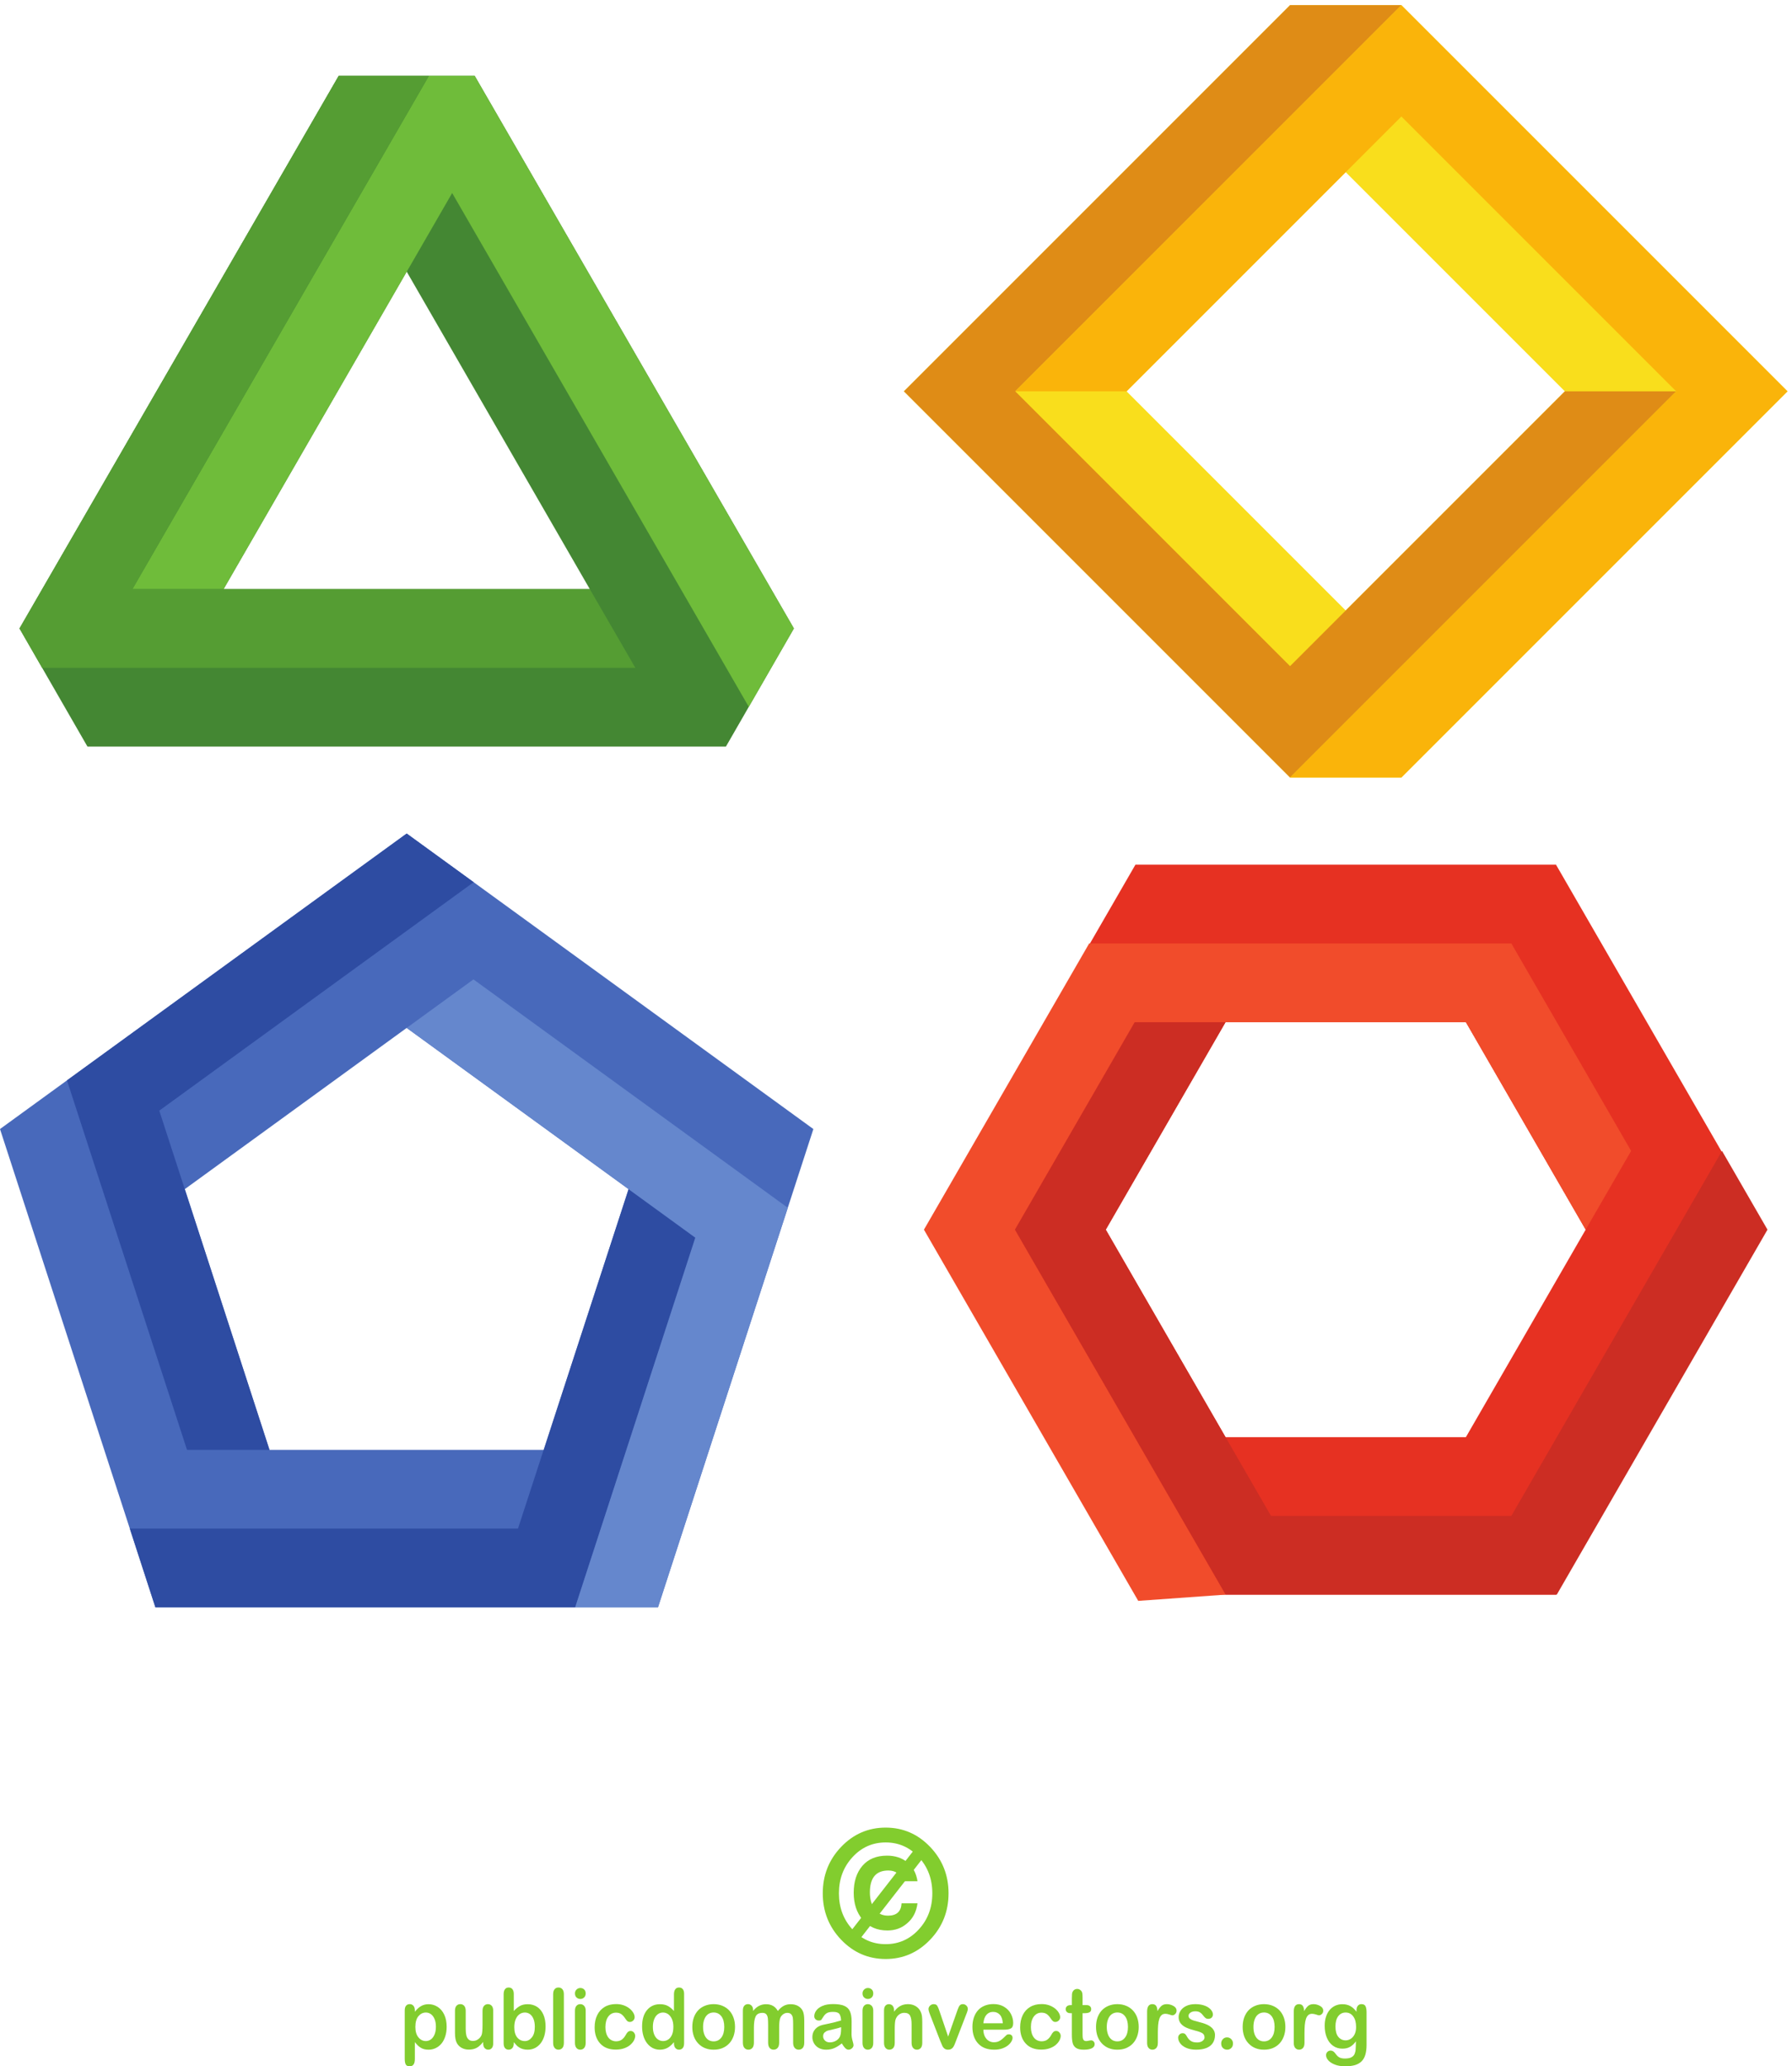 <?xml version="1.0" encoding="UTF-8" standalone="no"?>
<!-- Created with Inkscape (http://www.inkscape.org/) -->

<svg
   version="1.1"
   id="svg1"
   width="581.64"
   height="670.613"
   viewBox="0 0 581.64 670.613"
   sodipodi:docname="impossible-geometric-shapes.svg"
   inkscape:version="1.4 (e7c3feb100, 2024-10-09)"
   xmlns:inkscape="http://www.inkscape.org/namespaces/inkscape"
   xmlns:sodipodi="http://sodipodi.sourceforge.net/DTD/sodipodi-0.dtd"
   xmlns="http://www.w3.org/2000/svg"
   xmlns:svg="http://www.w3.org/2000/svg">
  <defs
     id="defs1" />
  <sodipodi:namedview
     id="namedview1"
     pagecolor="#505050"
     bordercolor="#ffffff"
     borderopacity="1"
     inkscape:showpageshadow="0"
     inkscape:pageopacity="0"
     inkscape:pagecheckerboard="1"
     inkscape:deskcolor="#d1d1d1"
     inkscape:zoom="1.2153054"
     inkscape:cx="290.46198"
     inkscape:cy="335.30667"
     inkscape:window-width="1920"
     inkscape:window-height="1002"
     inkscape:window-x="0"
     inkscape:window-y="0"
     inkscape:window-maximized="1"
     inkscape:current-layer="g1">
    <inkscape:page
       x="0"
       y="0"
       inkscape:label="1"
       id="page1"
       width="581.64"
       height="670.613"
       margin="0"
       bleed="0" />
  </sodipodi:namedview>
  <g
     id="g1"
     inkscape:groupmode="layer"
     inkscape:label="1">
    <g
       id="group-R5">
      <path
         id="path2"
         d="m 1063.78,96.519 c 0,7.231 -1.05,13.46 -3.18,18.59 -2.09,5.18 -5.02,9.161 -8.79,11.981 -3.74,2.75 -7.85,4.14 -12.42,4.14 -7.22,0 -13.3,-3.031 -18.27,-8.91 -4.97,-6.019 -7.45,-14.711 -7.45,-26.269 0,-10.902 2.48,-19.359 7.38,-25.332 4.94,-6.059 11.07,-9.117 18.34,-9.117 4.36,0 8.4,1.328 12.12,4 3.68,2.637 6.67,6.578 8.9,11.82 2.26,5.309 3.37,11.656 3.37,19.098 z m -51.33,39.821 v -3.301 c 4.91,6.332 10.03,11.039 15.32,13.973 5.32,2.988 11.37,4.488 18.08,4.488 8.04,0 15.47,-2.191 22.25,-6.539 6.78,-4.32 12.11,-10.652 16.07,-19.012 3.93,-8.359 5.88,-18.219 5.88,-29.629 0,-8.391 -1.11,-16.191 -3.38,-23.141 -2.26,-7.07 -5.39,-13.008 -9.36,-17.789 -3.98,-4.769 -8.67,-8.441 -14.05,-10.98 -5.42,-2.602 -11.23,-3.871 -17.41,-3.871 -7.52,0 -13.8,1.551 -18.89,4.691 -5.12,3.129 -9.93,7.699 -14.51,13.809 V 18.02 C 1012.45,5.969 1008.24,0 999.879,0 c -4.922,0 -8.203,1.52 -9.766,4.621 -1.601,3.109 -2.394,7.641 -2.394,13.578 V 136.172 c 0,5.187 1.047,9.098 3.254,11.656 2.187,2.563 5.156,3.863 8.906,3.863 3.711,0 6.741,-1.3 9.061,-3.98 2.33,-2.66 3.51,-6.461 3.51,-11.371"
         style="fill:#82cd2e;fill-opacity:1;fill-rule:nonzero;stroke:none"
         transform="matrix(0.133,0,0,-0.133,0,670.613)" />
      <path
         id="path3"
         d="m 1179.15,55.988 v 3.441 c -3.18,-4.121 -6.46,-7.578 -9.94,-10.352 -3.43,-2.848 -7.21,-4.918 -11.29,-6.289 -4.12,-1.348 -8.78,-2.027 -14.02,-2.027 -6.32,0 -11.99,1.379 -17.01,4.078 -5.04,2.731 -8.91,6.52 -11.65,11.309 -3.29,5.82 -4.9,14.16 -4.9,25 v 54.18 c 0,5.434 1.18,9.531 3.56,12.223 2.35,2.699 5.49,4.09 9.38,4.09 3.97,0 7.16,-1.391 9.61,-4.141 2.42,-2.738 3.63,-6.82 3.63,-12.172 V 91.539 c 0,-6.309 0.51,-11.617 1.49,-15.899 1.07,-4.34 2.88,-7.711 5.59,-10.16 2.61,-2.422 6.21,-3.609 10.74,-3.609 4.45,0 8.62,1.367 12.47,4.078 3.95,2.723 6.8,6.289 8.57,10.691 1.49,3.879 2.19,12.34 2.19,25.449 v 33.238 c 0,5.352 1.23,9.434 3.67,12.172 2.41,2.75 5.55,4.141 9.47,4.141 3.9,0 7.04,-1.391 9.39,-4.09 2.37,-2.692 3.53,-6.789 3.53,-12.223 V 56.148 c 0,-5.219 -1.11,-9.117 -3.4,-11.699 -2.24,-2.621 -5.16,-3.891 -8.75,-3.891 -3.56,0 -6.52,1.371 -8.86,4.012 -2.32,2.75 -3.47,6.5 -3.47,11.418"
         style="fill:#82cd2e;fill-opacity:1;fill-rule:nonzero;stroke:none"
         transform="matrix(0.133,0,0,-0.133,0,670.613)" />
      <path
         id="path4"
         d="m 1255.09,95.441 c 0,-10.871 2.37,-19.191 7.11,-25.051 4.78,-5.82 11.03,-8.789 18.78,-8.789 6.59,0 12.25,3.008 17.04,8.976 4.79,5.981 7.15,14.492 7.15,25.652 0,7.282 -1,13.469 -2.97,18.648 -2,5.23 -4.83,9.262 -8.44,12.07 -3.7,2.832 -7.91,4.281 -12.78,4.281 -5.03,0 -9.41,-1.449 -13.33,-4.281 -3.92,-2.808 -6.97,-6.929 -9.23,-12.328 -2.23,-5.332 -3.33,-11.711 -3.33,-19.18 z m -1.26,81.239 v -41.758 c 4.88,5.387 9.93,9.43 15.03,12.316 5.12,2.832 11.49,4.262 19.03,4.262 8.69,0 16.28,-2.191 22.87,-6.449 6.54,-4.371 11.66,-10.582 15.25,-18.75 3.63,-8.18 5.42,-17.852 5.42,-29.082 0,-8.297 -1.01,-15.879 -2.99,-22.809 -2.04,-6.879 -4.95,-12.852 -8.78,-17.969 -3.86,-5.043 -8.52,-8.922 -13.97,-11.781 -5.49,-2.731 -11.52,-4.121 -18.09,-4.121 -4.01,0 -7.82,0.492 -11.39,1.492 -3.56,0.988 -6.59,2.297 -9.05,3.98 -2.51,1.559 -4.63,3.297 -6.38,5 -1.78,1.758 -4.07,4.34 -6.95,7.809 v -2.672 c 0,-5.18 -1.2,-9.039 -3.57,-11.699 -2.35,-2.621 -5.38,-3.91 -9,-3.91 -3.73,0 -6.66,1.289 -8.88,3.91 -2.21,2.711 -3.3,6.562 -3.3,11.699 V 175.48 c 0,5.508 1.07,9.692 3.22,12.52 2.14,2.871 5.1,4.281 8.96,4.281 4,0 7.12,-1.371 9.28,-4.082 2.2,-2.699 3.29,-6.519 3.29,-11.519"
         style="fill:#82cd2e;fill-opacity:1;fill-rule:nonzero;stroke:none"
         transform="matrix(0.133,0,0,-0.133,0,670.613)" />
      <path
         id="path5"
         d="M 1349.91,57.16 V 175.66 c 0,5.488 1.16,9.61 3.48,12.418 2.36,2.793 5.5,4.203 9.46,4.203 3.96,0 7.15,-1.39 9.61,-4.16 2.38,-2.75 3.63,-6.93 3.63,-12.461 V 57.16 c 0,-5.539 -1.27,-9.719 -3.71,-12.5 -2.44,-2.731 -5.64,-4.121 -9.53,-4.121 -3.84,0 -6.93,1.43 -9.34,4.301 -2.4,2.891 -3.6,6.949 -3.6,12.32"
         style="fill:#82cd2e;fill-opacity:1;fill-rule:nonzero;stroke:none"
         transform="matrix(0.133,0,0,-0.133,0,670.613)" />
      <path
         id="path6"
         d="M 1429.31,136.09 V 57.16 c 0,-5.5 -1.28,-9.641 -3.72,-12.441 -2.51,-2.75 -5.69,-4.18 -9.5,-4.18 -3.85,0 -6.96,1.43 -9.36,4.281 -2.38,2.91 -3.6,6.969 -3.6,12.34 v 78.168 c 0,5.352 1.22,9.434 3.6,12.172 2.4,2.75 5.51,4.141 9.36,4.141 3.81,0 6.99,-1.391 9.5,-4.141 2.44,-2.738 3.72,-6.531 3.72,-11.41 z m -12.97,28.262 c -3.61,0 -6.73,1.148 -9.36,3.558 -2.53,2.32 -3.85,5.66 -3.85,9.942 0,3.828 1.32,6.988 3.98,9.546 2.63,2.5 5.72,3.692 9.23,3.692 3.4,0 6.43,-1.11 9.05,-3.36 2.59,-2.269 3.92,-5.609 3.92,-9.878 0,-4.243 -1.31,-7.524 -3.85,-9.872 -2.55,-2.378 -5.58,-3.628 -9.12,-3.628"
         style="fill:#82cd2e;fill-opacity:1;fill-rule:nonzero;stroke:none"
         transform="matrix(0.133,0,0,-0.133,0,670.613)" />
      <path
         id="path7"
         d="m 1550.15,74.352 c 0,-3.383 -0.96,-7.031 -2.89,-10.883 -2,-3.879 -4.97,-7.559 -8.97,-11.047 -3.98,-3.5 -9.02,-6.332 -15.08,-8.441 -6.07,-2.172 -12.95,-3.219 -20.52,-3.219 -16.19,0 -28.81,4.918 -37.89,14.738 -9.08,9.871 -13.62,23.012 -13.62,39.57 0,11.2 2.07,21.16 6.2,29.731 4.16,8.57 10.21,15.269 18.04,19.961 7.86,4.726 17.27,7.066 28.18,7.066 6.8,0 13.03,-1.047 18.69,-3.078 5.67,-2.09 10.45,-4.77 14.36,-8.031 3.95,-3.258 6.95,-6.758 9.04,-10.449 2.11,-3.692 3.11,-7.149 3.11,-10.372 0,-3.218 -1.19,-5.976 -3.5,-8.277 -2.34,-2.269 -5.13,-3.422 -8.47,-3.422 -2.19,0 -4.01,0.641 -5.45,1.801 -1.41,1.129 -3.05,2.961 -4.83,5.621 -3.22,5.039 -6.54,8.891 -10.04,11.469 -3.47,2.519 -7.91,3.82 -13.23,3.82 -7.78,0 -14.03,-3.199 -18.75,-9.488 -4.73,-6.371 -7.07,-14.961 -7.07,-25.922 0,-5.109 0.61,-9.879 1.81,-14.18 1.21,-4.309 2.99,-7.949 5.26,-11.012 2.32,-3.047 5.07,-5.328 8.38,-6.879 3.24,-1.602 6.83,-2.398 10.69,-2.398 5.28,0 9.75,1.25 13.5,3.808 3.75,2.559 7.05,6.43 9.92,11.582 1.62,3.148 3.34,5.527 5.2,7.289 1.85,1.73 4.14,2.539 6.81,2.539 3.19,0 5.84,-1.219 7.97,-3.75 2.07,-2.578 3.15,-5.281 3.15,-8.148"
         style="fill:#82cd2e;fill-opacity:1;fill-rule:nonzero;stroke:none"
         transform="matrix(0.133,0,0,-0.133,0,670.613)" />
      <path
         id="path8"
         d="m 1593.27,96.231 c 0,-7.41 1.11,-13.68 3.32,-18.91 2.21,-5.211 5.2,-9.082 9.01,-11.719 3.86,-2.672 8.06,-4 12.55,-4 4.63,0 8.83,1.289 12.62,3.769 3.81,2.519 6.84,6.34 9.14,11.52 2.25,5.16 3.38,11.621 3.38,19.34 0,7.321 -1.13,13.55 -3.38,18.8 -2.3,5.258 -5.35,9.239 -9.22,12.059 -3.86,2.75 -8.1,4.14 -12.69,4.14 -4.77,0 -9.04,-1.449 -12.85,-4.281 -3.73,-2.808 -6.68,-6.918 -8.75,-12.23 -2.07,-5.328 -3.13,-11.418 -3.13,-18.488 z m 51.47,-40.082 v 2.672 c -3.52,-4.211 -7,-7.609 -10.43,-10.23 -3.38,-2.66 -7.11,-4.648 -11.12,-6.019 -3.96,-1.32 -8.36,-2.031 -13.06,-2.031 -6.25,0 -12.09,1.391 -17.41,4.121 -5.31,2.859 -9.96,6.762 -13.84,11.898 -3.89,5.121 -6.86,11.172 -8.89,18.121 -2.03,6.922 -3.01,14.422 -3.01,22.539 0,17.051 3.99,30.429 11.98,39.961 8,9.55 18.51,14.32 31.54,14.32 7.56,0 13.92,-1.391 19.08,-4.141 5.18,-2.64 10.23,-6.82 15.16,-12.437 v 40.348 c 0,5.601 1.07,9.839 3.22,12.691 2.13,2.879 5.16,4.32 9.12,4.32 3.96,0 7.01,-1.332 9.18,-3.941 2.15,-2.621 3.24,-6.531 3.24,-11.66 V 56.148 c 0,-5.219 -1.17,-9.117 -3.47,-11.699 -2.31,-2.621 -5.28,-3.91 -8.95,-3.91 -3.52,0 -6.52,1.332 -8.87,4.031 -2.32,2.691 -3.47,6.519 -3.47,11.578"
         style="fill:#82cd2e;fill-opacity:1;fill-rule:nonzero;stroke:none"
         transform="matrix(0.133,0,0,-0.133,0,670.613)" />
      <path
         id="path9"
         d="m 1767.51,96.012 c 0,11.109 -2.36,19.808 -7.07,26.019 -4.71,6.168 -11.04,9.309 -18.95,9.309 -5.13,0 -9.61,-1.399 -13.53,-4.16 -3.87,-2.809 -6.9,-6.891 -8.99,-12.301 -2.12,-5.348 -3.18,-11.641 -3.18,-18.867 0,-7.133 1.06,-13.363 3.13,-18.691 2.07,-5.332 5.05,-9.41 8.92,-12.27 3.85,-2.812 8.46,-4.211 13.65,-4.211 7.91,0 14.24,3.082 18.95,9.332 4.71,6.207 7.07,14.859 7.07,25.84 z m 26.27,0 c 0,-8.082 -1.23,-15.601 -3.65,-22.523 -2.44,-6.809 -5.94,-12.727 -10.53,-17.668 -4.61,-4.961 -10.12,-8.66 -16.52,-11.371 -6.39,-2.621 -13.64,-3.91 -21.59,-3.91 -7.91,0 -15.03,1.289 -21.36,3.992 -6.33,2.648 -11.82,6.48 -16.47,11.457 -4.63,4.981 -8.12,10.82 -10.56,17.582 -2.39,6.82 -3.58,14.258 -3.58,22.5 0,8.258 1.23,15.821 3.63,22.7 2.45,6.871 5.92,12.71 10.45,17.628 4.55,4.852 10.04,8.622 16.53,11.231 6.46,2.641 13.57,4.012 21.36,4.012 7.95,0 15.16,-1.371 21.59,-4.051 6.44,-2.649 11.97,-6.481 16.58,-11.418 4.61,-4.942 8.1,-10.82 10.49,-17.641 2.44,-6.781 3.63,-14.32 3.63,-22.519"
         style="fill:#82cd2e;fill-opacity:1;fill-rule:nonzero;stroke:none"
         transform="matrix(0.133,0,0,-0.133,0,670.613)" />
      <path
         id="path10"
         d="m 1904.35,118.59 c -1.94,-4.629 -2.89,-12.75 -2.89,-24.512 v -36.289 c 0,-5.719 -1.24,-10.059 -3.75,-12.949 -2.49,-2.871 -5.81,-4.301 -9.91,-4.301 -3.92,0 -7.13,1.43 -9.57,4.301 -2.48,2.891 -3.69,7.231 -3.69,12.949 V 101.34 c 0,6.859 -0.25,12.191 -0.7,16.039 -0.45,3.769 -1.66,6.91 -3.63,9.371 -1.96,2.43 -5.12,3.66 -9.38,3.66 -8.55,0 -14.18,-3.07 -16.93,-9.262 -2.72,-6.117 -4.05,-14.937 -4.05,-26.429 V 57.789 c 0,-5.699 -1.25,-10.02 -3.69,-12.867 -2.46,-2.953 -5.72,-4.383 -9.7,-4.383 -3.99,0 -7.27,1.43 -9.77,4.383 -2.54,2.848 -3.75,7.168 -3.75,12.828 v 78.219 c 0,5.14 1.07,9.051 3.34,11.703 2.3,2.656 5.27,4.019 9,4.019 3.56,0 6.57,-1.25 8.95,-3.75 2.4,-2.5 3.59,-5.929 3.59,-10.351 V 135 c 4.53,5.68 9.42,9.84 14.57,12.5 5.16,2.648 10.98,4 17.27,4 6.58,0 12.19,-1.391 16.93,-4.141 4.77,-2.699 8.63,-6.859 11.68,-12.359 4.42,5.539 9.18,9.762 14.22,12.441 5.08,2.707 10.64,4.059 16.76,4.059 7.21,0 13.36,-1.43 18.51,-4.41 5.2,-2.93 9.07,-7.129 11.62,-12.621 2.25,-4.938 3.36,-12.699 3.36,-23.34 V 57.789 c 0,-5.719 -1.25,-10.059 -3.71,-12.949 -2.54,-2.871 -5.8,-4.301 -9.9,-4.301 -3.96,0 -7.23,1.43 -9.73,4.383 -2.55,2.848 -3.82,7.168 -3.82,12.867 V 103.75 c 0,5.871 -0.24,10.578 -0.71,14.121 -0.49,3.57 -1.77,6.5 -3.9,8.899 -2.09,2.41 -5.32,3.64 -9.57,3.64 -3.44,0 -6.74,-1.082 -9.79,-3.172 -3.16,-2.187 -5.53,-5.039 -7.26,-8.648 v 0"
         style="fill:#82cd2e;fill-opacity:1;fill-rule:nonzero;stroke:none"
         transform="matrix(0.133,0,0,-0.133,0,670.613)" />
      <path
         id="path11"
         d="m 2052.63,95.5 c -3.87,-1.48 -9.44,-3.019 -16.76,-4.68 -7.33,-1.629 -12.4,-2.82 -15.24,-3.602 -2.81,-0.797 -5.48,-2.258 -8.02,-4.488 -2.58,-2.289 -3.85,-5.41 -3.85,-9.41 0,-4.16 1.5,-7.68 4.51,-10.57 3.01,-2.93 6.94,-4.379 11.8,-4.379 5.17,0 9.98,1.219 14.35,3.598 4.38,2.34 7.6,5.43 9.61,9.16 2.39,4.121 3.6,10.922 3.6,20.492 z m 1.7,-39.59 c -6.35,-5.129 -12.46,-8.961 -18.38,-11.5 -5.9,-2.602 -12.54,-3.871 -19.87,-3.871 -6.75,0 -12.63,1.391 -17.71,4.121 -5.12,2.781 -9.02,6.551 -11.78,11.328 -2.73,4.711 -4.12,9.832 -4.12,15.371 0,7.5 2.32,13.832 6.84,19.121 4.51,5.238 10.74,8.789 18.65,10.61 1.68,0.39 5.82,1.269 12.38,2.66 6.64,1.441 12.25,2.711 16.99,3.859 4.67,1.161 9.81,2.563 15.3,4.243 -0.35,7.226 -1.74,12.519 -4.18,15.957 -2.46,3.32 -7.6,4.98 -15.32,4.98 -6.66,0 -11.66,-0.937 -15.05,-2.891 -3.34,-1.898 -6.21,-4.847 -8.6,-8.75 -2.42,-3.847 -4.08,-6.41 -5.08,-7.636 -1.01,-1.25 -3.14,-1.821 -6.36,-1.821 -2.97,0 -5.51,0.957 -7.62,2.918 -2.17,1.969 -3.24,4.469 -3.24,7.59 0,4.813 1.64,9.492 4.9,13.973 3.26,4.547 8.34,8.277 15.23,11.269 6.92,2.95 15.53,4.387 25.82,4.387 11.51,0 20.55,-1.437 27.17,-4.277 6.58,-2.789 11.19,-7.242 13.91,-13.449 2.73,-6.102 4.12,-14.262 4.12,-24.403 0,-6.398 0,-11.89 -0.06,-16.328 -0.08,-4.492 -0.08,-9.473 -0.15,-14.941 0,-5.109 0.82,-10.5 2.46,-16.031 1.58,-5.57 2.4,-9.18 2.4,-10.738 0,-2.82 -1.29,-5.391 -3.79,-7.68 -2.48,-2.289 -5.35,-3.441 -8.56,-3.441 -2.69,0 -5.31,1.289 -7.98,3.91 -2.58,2.66 -5.37,6.481 -8.32,11.461"
         style="fill:#82cd2e;fill-opacity:1;fill-rule:nonzero;stroke:none"
         transform="matrix(0.133,0,0,-0.133,0,670.613)" />
      <path
         id="path12"
         d="M 2131.1,136.09 V 57.16 c 0,-5.5 -1.27,-9.641 -3.73,-12.441 -2.5,-2.75 -5.64,-4.18 -9.49,-4.18 -3.83,0 -6.99,1.43 -9.35,4.281 -2.43,2.91 -3.62,6.969 -3.62,12.34 v 78.168 c 0,5.352 1.19,9.434 3.62,12.172 2.36,2.75 5.52,4.141 9.35,4.141 3.85,0 6.99,-1.391 9.49,-4.141 2.46,-2.738 3.73,-6.531 3.73,-11.41 z m -12.95,28.262 c -3.63,0 -6.71,1.148 -9.33,3.558 -2.58,2.32 -3.91,5.66 -3.91,9.942 0,3.828 1.35,6.988 4.03,9.546 2.63,2.5 5.72,3.692 9.21,3.692 3.38,0 6.41,-1.11 9.05,-3.36 2.58,-2.269 3.9,-5.609 3.9,-9.878 0,-4.243 -1.27,-7.524 -3.82,-9.872 -2.58,-2.378 -5.61,-3.628 -9.13,-3.628"
         style="fill:#82cd2e;fill-opacity:1;fill-rule:nonzero;stroke:none"
         transform="matrix(0.133,0,0,-0.133,0,670.613)" />
      <path
         id="path13"
         d="m 2181.96,136.5 v -3.281 c 4.55,6.332 9.61,10.972 15.06,13.941 5.49,2.949 11.74,4.481 18.89,4.481 6.87,0 13.06,-1.571 18.53,-4.77 5.37,-3.101 9.48,-7.5 12.15,-13.242 1.72,-3.359 2.81,-6.988 3.34,-10.84 0.49,-3.848 0.78,-8.789 0.78,-14.809 V 57.16 c 0,-5.5 -1.25,-9.641 -3.61,-12.441 -2.4,-2.75 -5.53,-4.18 -9.36,-4.18 -3.86,0 -7.05,1.43 -9.41,4.301 -2.44,2.891 -3.69,6.949 -3.69,12.32 v 45.488 c 0,9.063 -1.15,15.942 -3.56,20.711 -2.46,4.762 -7.24,7.161 -14.41,7.161 -4.65,0 -8.89,-1.442 -12.73,-4.391 -3.83,-2.848 -6.65,-6.859 -8.42,-11.938 -1.29,-4.062 -1.96,-11.66 -1.96,-22.871 V 57.16 c 0,-5.539 -1.21,-9.719 -3.69,-12.5 -2.48,-2.731 -5.64,-4.121 -9.53,-4.121 -3.75,0 -6.89,1.43 -9.3,4.281 -2.46,2.91 -3.65,6.969 -3.65,12.34 V 136.09 c 0,5.23 1.08,9.082 3.26,11.66 2.15,2.578 5.18,3.891 8.93,3.891 2.29,0 4.39,-0.629 6.19,-1.743 1.94,-1.097 3.36,-2.847 4.49,-5.058 1.08,-2.32 1.7,-5.078 1.7,-8.34"
         style="fill:#82cd2e;fill-opacity:1;fill-rule:nonzero;stroke:none"
         transform="matrix(0.133,0,0,-0.133,0,670.613)" />
      <path
         id="path14"
         d="m 2292.72,134.609 21.16,-62.039 22.83,64.75 c 1.83,5.2 3.57,8.852 5.31,11.051 1.76,2.129 4.34,3.27 7.83,3.27 3.34,0 6.18,-1.2 8.56,-3.563 2.28,-2.316 3.47,-4.976 3.47,-8.117 0,-1.191 -0.23,-2.563 -0.66,-4.121 -0.37,-1.649 -0.86,-3.149 -1.43,-4.57 -0.54,-1.372 -1.09,-2.989 -1.85,-4.77 L 2332.8,61.441 c -0.7,-1.852 -1.62,-4.262 -2.73,-7.133 -1.13,-2.848 -2.38,-5.25 -3.73,-7.359 -1.41,-2.008 -3.09,-3.559 -5.08,-4.711 -2.03,-1.129 -4.49,-1.699 -7.38,-1.699 -3.69,0 -6.66,0.859 -8.89,2.621 -2.21,1.781 -3.85,3.691 -4.86,5.82 -1.06,2.09 -2.85,6.25 -5.34,12.461 l -24.96,64.34 c -0.58,1.598 -1.19,3.219 -1.81,4.797 -0.57,1.602 -1.04,3.203 -1.51,4.902 -0.37,1.7 -0.6,3.129 -0.6,4.282 0,1.918 0.53,3.75 1.64,5.59 1.07,1.828 2.62,3.378 4.51,4.507 1.93,1.153 3.97,1.782 6.25,1.782 4.32,0 7.31,-1.313 8.95,-3.969 1.64,-2.582 3.47,-6.953 5.46,-13.063"
         style="fill:#82cd2e;fill-opacity:1;fill-rule:nonzero;stroke:none"
         transform="matrix(0.133,0,0,-0.133,0,670.613)" />
      <path
         id="path15"
         d="m 2399.81,104.941 h 47.48 c -0.62,9.289 -3.02,16.309 -7.24,20.918 -4.2,4.602 -9.71,6.93 -16.54,6.93 -6.51,0 -11.88,-2.348 -16.04,-7.027 -4.22,-4.672 -6.72,-11.641 -7.66,-20.821 z m 51.25,-15.55 h -51.25 c 0.04,-6.25 1.27,-11.68 3.56,-16.461 2.4,-4.691 5.49,-8.27 9.34,-10.691 3.88,-2.418 8.16,-3.59 12.83,-3.59 3.12,0 5.99,0.391 8.57,1.113 2.58,0.816 5.1,1.988 7.56,3.609 2.4,1.66 4.61,3.359 6.68,5.301 2.01,1.848 4.75,4.348 7.93,7.578 1.39,1.25 3.3,1.809 5.76,1.809 2.72,0 4.88,-0.738 6.54,-2.297 1.68,-1.551 2.48,-3.691 2.48,-6.492 0,-2.461 -0.91,-5.371 -2.79,-8.691 -1.83,-3.258 -4.59,-6.457 -8.38,-9.508 -3.75,-3.031 -8.45,-5.512 -14.12,-7.559 -5.6,-1.992 -12.09,-2.973 -19.51,-2.973 -16.8,0 -29.88,5.019 -39.18,14.98 -9.3,10.059 -13.98,23.621 -13.98,40.711 0,8.18 1.17,15.621 3.45,22.5 2.31,6.911 5.65,12.848 10.06,17.77 4.4,4.961 9.81,8.77 16.29,11.371 6.48,2.629 13.61,3.957 21.52,3.957 10.16,0 18.95,-2.238 26.27,-6.777 7.33,-4.512 12.82,-10.289 16.45,-17.403 3.65,-7.187 5.47,-14.429 5.47,-21.886 0,-6.821 -1.84,-11.293 -5.63,-13.301 -3.83,-2.07 -9.08,-3.07 -15.92,-3.07"
         style="fill:#82cd2e;fill-opacity:1;fill-rule:nonzero;stroke:none"
         transform="matrix(0.133,0,0,-0.133,0,670.613)" />
      <path
         id="path16"
         d="m 2588.58,74.352 c 0,-3.383 -0.95,-7.031 -2.93,-10.883 -1.97,-3.879 -4.9,-7.559 -8.92,-11.047 -3.99,-3.5 -9.04,-6.332 -15.14,-8.441 -6.05,-2.172 -12.93,-3.219 -20.49,-3.219 -16.21,0 -28.82,4.918 -37.89,14.738 -9.06,9.871 -13.63,23.012 -13.63,39.57 0,11.2 2.07,21.16 6.25,29.731 4.16,8.57 10.14,15.269 18.03,19.961 7.83,4.726 17.26,7.066 28.2,7.066 6.78,0 12.97,-1.047 18.67,-3.078 5.63,-2.09 10.41,-4.77 14.38,-8.031 3.94,-3.258 6.91,-6.758 9.02,-10.449 2.05,-3.692 3.11,-7.149 3.11,-10.372 0,-3.218 -1.16,-5.976 -3.56,-8.277 -2.28,-2.269 -5.12,-3.422 -8.44,-3.422 -2.18,0 -3.98,0.641 -5.37,1.801 -1.5,1.129 -3.1,2.961 -4.92,5.621 -3.18,5.039 -6.5,8.891 -9.98,11.469 -3.51,2.519 -7.93,3.82 -13.32,3.82 -7.69,0 -13.96,-3.199 -18.67,-9.488 -4.77,-6.371 -7.11,-14.961 -7.11,-25.922 0,-5.109 0.64,-9.879 1.82,-14.18 1.23,-4.309 2.98,-7.949 5.29,-11.012 2.3,-3.047 5.1,-5.328 8.36,-6.879 3.2,-1.602 6.79,-2.398 10.72,-2.398 5.23,0 9.77,1.25 13.48,3.808 3.73,2.559 7.07,6.43 9.96,11.582 1.58,3.148 3.3,5.527 5.15,7.289 1.84,1.73 4.11,2.539 6.82,2.539 3.16,0 5.84,-1.219 7.89,-3.75 2.15,-2.578 3.22,-5.281 3.22,-8.148"
         style="fill:#82cd2e;fill-opacity:1;fill-rule:nonzero;stroke:none"
         transform="matrix(0.133,0,0,-0.133,0,670.613)" />
      <path
         id="path17"
         d="m 2612.92,149.309 h 2.87 v 16.453 c 0,4.328 0.12,7.847 0.35,10.328 0.22,2.5 0.8,4.629 1.88,6.441 0.99,1.84 2.48,3.379 4.41,4.578 1.88,1.129 4.03,1.692 6.39,1.692 3.32,0 6.35,-1.301 9,-3.86 1.78,-1.781 2.93,-3.871 3.4,-6.351 0.49,-2.5 0.72,-6.09 0.72,-10.68 v -18.601 h 9.63 c 3.69,0 6.53,-0.918 8.46,-2.77 2.01,-1.82 2.95,-4.141 2.95,-7.008 0,-3.691 -1.39,-6.312 -4.2,-7.742 -2.75,-1.437 -6.74,-2.18 -11.93,-2.18 h -4.91 V 79.269 c 0,-4.269 0.14,-7.559 0.43,-9.879 0.34,-2.32 1.14,-4.18 2.37,-5.59 1.21,-1.461 3.22,-2.199 6.05,-2.199 1.54,0 3.59,0.289 6.25,0.879 2.58,0.539 4.63,0.84 6.13,0.84 2.09,0 4.05,-0.922 5.71,-2.621 1.66,-1.801 2.54,-3.949 2.54,-6.578 0,-4.402 -2.25,-7.762 -6.88,-10.102 -4.67,-2.328 -11.27,-3.48 -19.86,-3.48 -8.21,0 -14.42,1.43 -18.64,4.301 -4.19,2.891 -6.99,6.82 -8.26,11.949 -1.34,5.082 -1.99,11.82 -1.99,20.32 v 52.5 h -3.5 c -3.69,0 -6.58,0.911 -8.57,2.813 -2.01,1.848 -2.99,4.199 -2.99,7.109 0,2.867 1.06,5.188 3.09,7.008 2.11,1.852 5.14,2.77 9.1,2.77"
         style="fill:#82cd2e;fill-opacity:1;fill-rule:nonzero;stroke:none"
         transform="matrix(0.133,0,0,-0.133,0,670.613)" />
      <path
         id="path18"
         d="m 2752.71,96.012 c 0,11.109 -2.41,19.808 -7.08,26.019 -4.72,6.168 -10.99,9.309 -18.94,9.309 -5.12,0 -9.63,-1.399 -13.52,-4.16 -3.9,-2.809 -6.91,-6.891 -9,-12.301 -2.11,-5.348 -3.18,-11.641 -3.18,-18.867 0,-7.133 1.07,-13.363 3.14,-18.691 2.07,-5.332 5.02,-9.41 8.89,-12.27 3.86,-2.812 8.4,-4.211 13.67,-4.211 7.95,0 14.22,3.082 18.94,9.332 4.67,6.207 7.08,14.859 7.08,25.84 z m 26.26,0 c 0,-8.082 -1.23,-15.601 -3.67,-22.523 -2.4,-6.809 -5.95,-12.727 -10.52,-17.668 -4.61,-4.961 -10.12,-8.66 -16.51,-11.371 -6.39,-2.621 -13.53,-3.91 -21.58,-3.91 -7.97,0 -15.08,1.289 -21.41,3.992 -6.31,2.648 -11.81,6.48 -16.42,11.457 -4.63,4.981 -8.15,10.82 -10.53,17.582 -2.38,6.82 -3.57,14.258 -3.57,22.5 0,8.258 1.19,15.821 3.57,22.7 2.5,6.871 5.94,12.71 10.47,17.628 4.57,4.852 10.06,8.622 16.48,11.231 6.55,2.641 13.64,4.012 21.41,4.012 7.95,0 15.1,-1.371 21.58,-4.051 6.47,-2.649 11.97,-6.481 16.58,-11.418 4.57,-4.942 8.15,-10.82 10.53,-17.641 2.36,-6.781 3.59,-14.32 3.59,-22.519"
         style="fill:#82cd2e;fill-opacity:1;fill-rule:nonzero;stroke:none"
         transform="matrix(0.133,0,0,-0.133,0,670.613)" />
      <path
         id="path19"
         d="M 2825.62,79.922 V 57.16 c 0,-5.539 -1.25,-9.719 -3.75,-12.5 -2.5,-2.731 -5.67,-4.121 -9.52,-4.121 -3.75,0 -6.87,1.43 -9.27,4.18 -2.45,2.801 -3.66,6.941 -3.66,12.441 v 76.039 c 0,12.301 4.24,18.442 12.76,18.442 4.29,0 7.46,-1.493 9.41,-4.321 1.9,-2.871 2.91,-7.129 3.17,-12.711 3.12,5.582 6.34,9.84 9.62,12.711 3.31,2.828 7.68,4.321 13.15,4.321 5.57,0 10.86,-1.493 16.05,-4.321 5.16,-2.871 7.8,-6.679 7.8,-11.429 0,-3.34 -1.16,-6.11 -3.34,-8.243 -2.17,-2.148 -4.59,-3.277 -7.15,-3.277 -0.96,0 -3.28,0.649 -6.97,1.899 -3.68,1.23 -6.94,1.851 -9.75,1.851 -3.81,0 -6.95,-1.031 -9.34,-3.18 -2.44,-2.132 -4.35,-5.203 -5.68,-9.339 -1.35,-4.18 -2.3,-9.063 -2.79,-14.801 -0.49,-5.672 -0.74,-12.621 -0.74,-20.879"
         style="fill:#82cd2e;fill-opacity:1;fill-rule:nonzero;stroke:none"
         transform="matrix(0.133,0,0,-0.133,0,670.613)" />
      <path
         id="path20"
         d="m 2965.07,76.231 c 0,-7.559 -1.76,-13.992 -5.31,-19.379 -3.54,-5.391 -8.73,-9.41 -15.61,-12.211 -6.89,-2.711 -15.21,-4.101 -25.12,-4.101 -9.33,0 -17.42,1.492 -24.18,4.492 -6.7,3.008 -11.68,6.738 -14.82,11.238 -3.22,4.492 -4.86,9 -4.86,13.531 0,2.988 1.05,5.59 3.14,7.699 2.01,2.16 4.61,3.219 7.73,3.219 2.76,0 4.87,-0.719 6.35,-2.09 1.49,-1.469 2.83,-3.418 4.2,-5.918 2.72,-4.902 5.9,-8.531 9.69,-10.961 3.67,-2.422 8.81,-3.59 15.31,-3.59 5.22,0 9.51,1.23 12.89,3.668 3.32,2.422 5.06,5.223 5.06,8.344 0,4.828 -1.78,8.34 -5.21,10.508 -3.54,2.262 -9.24,4.352 -17.25,6.332 -9,2.359 -16.37,4.797 -22.03,7.359 -5.67,2.578 -10.24,6 -13.59,10.18 -3.4,4.16 -5.12,9.371 -5.12,15.5 0,5.488 1.58,10.668 4.72,15.488 3.11,4.902 7.8,8.789 13.89,11.699 6.09,2.91 13.46,4.403 22.13,4.403 6.76,0 12.85,-0.77 18.28,-2.231 5.37,-1.469 9.94,-3.441 13.5,-5.898 3.61,-2.481 6.38,-5.192 8.26,-8.184 1.91,-3.047 2.85,-5.976 2.85,-8.828 0,-3.141 -1,-5.66 -3.05,-7.73 -2.01,-1.942 -4.9,-2.969 -8.55,-2.969 -2.72,0 -4.98,0.777 -6.9,2.437 -1.85,1.582 -4.06,3.961 -6.46,7.133 -1.97,2.668 -4.32,4.82 -7.03,6.418 -2.68,1.582 -6.33,2.402 -10.9,2.402 -4.75,0 -8.71,-1.031 -11.8,-3.16 -3.14,-2.09 -4.72,-4.73 -4.72,-7.871 0,-2.871 1.15,-5.219 3.43,-7.051 2.33,-1.839 5.41,-3.359 9.32,-4.57 3.95,-1.211 9.3,-2.699 16.13,-4.418 8.13,-2.051 14.77,-4.512 19.91,-7.402 5.15,-2.848 9.06,-6.231 11.69,-10.149 2.7,-3.93 4.03,-8.359 4.03,-13.34"
         style="fill:#82cd2e;fill-opacity:1;fill-rule:nonzero;stroke:none"
         transform="matrix(0.133,0,0,-0.133,0,670.613)" />
      <path
         id="path21"
         d="m 2994.79,40.539 c -3.96,0 -7.4,1.289 -10.23,3.992 -2.93,2.648 -4.35,6.398 -4.35,11.188 0,4.043 1.36,7.562 4.08,10.492 2.75,2.949 6.17,4.367 10.19,4.367 4.01,0 7.46,-1.418 10.24,-4.328 2.89,-2.879 4.31,-6.43 4.31,-10.531 0,-4.75 -1.42,-8.457 -4.31,-11.149 -2.78,-2.699 -6.1,-4.031 -9.93,-4.031"
         style="fill:#82cd2e;fill-opacity:1;fill-rule:nonzero;stroke:none"
         transform="matrix(0.133,0,0,-0.133,0,670.613)" />
      <path
         id="path22"
         d="m 3110.56,96.012 c 0,11.109 -2.37,19.808 -7.05,26.019 -4.71,6.168 -11,9.309 -18.93,9.309 -5.12,0 -9.57,-1.399 -13.5,-4.16 -3.9,-2.809 -6.91,-6.891 -9,-12.301 -2.09,-5.348 -3.16,-11.641 -3.16,-18.867 0,-7.133 1.01,-13.363 3.08,-18.691 2.13,-5.332 5.08,-9.41 8.95,-12.27 3.86,-2.812 8.42,-4.211 13.63,-4.211 7.93,0 14.22,3.082 18.93,9.332 4.68,6.207 7.05,14.859 7.05,25.84 z m 26.32,0 c 0,-8.082 -1.21,-15.601 -3.69,-22.523 -2.44,-6.809 -5.91,-12.727 -10.52,-17.668 -4.63,-4.961 -10.06,-8.66 -16.51,-11.371 -6.37,-2.621 -13.57,-3.91 -21.58,-3.91 -7.93,0 -15.04,1.289 -21.37,3.992 -6.34,2.648 -11.79,6.48 -16.42,11.457 -4.69,4.981 -8.19,10.82 -10.61,17.582 -2.34,6.82 -3.55,14.258 -3.55,22.5 0,8.258 1.21,15.821 3.63,22.7 2.48,6.871 5.9,12.71 10.43,17.628 4.55,4.852 10.06,8.622 16.52,11.231 6.45,2.641 13.54,4.012 21.37,4.012 7.93,0 15.12,-1.371 21.58,-4.051 6.49,-2.649 11.99,-6.481 16.6,-11.418 4.59,-4.942 8.09,-10.82 10.53,-17.641 2.38,-6.781 3.59,-14.32 3.59,-22.519"
         style="fill:#82cd2e;fill-opacity:1;fill-rule:nonzero;stroke:none"
         transform="matrix(0.133,0,0,-0.133,0,670.613)" />
      <path
         id="path23"
         d="M 3183.51,79.922 V 57.16 c 0,-5.539 -1.25,-9.719 -3.73,-12.5 -2.49,-2.731 -5.67,-4.121 -9.48,-4.121 -3.83,0 -6.89,1.43 -9.35,4.18 -2.42,2.801 -3.64,6.941 -3.64,12.441 v 76.039 c 0,12.301 4.3,18.442 12.78,18.442 4.35,0 7.44,-1.493 9.35,-4.321 1.92,-2.871 3.03,-7.129 3.25,-12.711 3.08,5.582 6.28,9.84 9.57,12.711 3.3,2.828 7.71,4.321 13.16,4.321 5.59,0 10.92,-1.493 16.05,-4.321 5.18,-2.871 7.8,-6.679 7.8,-11.429 0,-3.34 -1.14,-6.11 -3.3,-8.243 -2.25,-2.148 -4.59,-3.277 -7.19,-3.277 -0.94,0 -3.24,0.649 -6.91,1.899 -3.7,1.23 -6.94,1.851 -9.79,1.851 -3.81,0 -6.91,-1.031 -9.39,-3.18 -2.41,-2.132 -4.3,-5.203 -5.65,-9.339 -1.33,-4.18 -2.26,-9.063 -2.77,-14.801 -0.49,-5.672 -0.76,-12.621 -0.76,-20.879"
         style="fill:#82cd2e;fill-opacity:1;fill-rule:nonzero;stroke:none"
         transform="matrix(0.133,0,0,-0.133,0,670.613)" />
      <path
         id="path24"
         d="m 3259.09,96.969 c 0,-11.059 2.33,-19.449 6.97,-25.141 4.61,-5.637 10.63,-8.508 17.93,-8.508 4.34,0 8.5,1.27 12.35,3.711 3.88,2.438 7.03,6.07 9.47,10.969 2.44,4.941 3.63,10.879 3.63,17.871 0,11.117 -2.38,19.789 -7.07,26 -4.66,6.25 -10.88,9.359 -18.51,9.359 -7.46,0 -13.48,-3.031 -17.97,-8.91 -4.53,-6 -6.8,-14.39 -6.8,-25.351 z m 75.88,34.652 V 52.199 c 0,-9.078 -1,-16.891 -2.79,-23.398 -1.86,-6.582 -4.85,-11.973 -8.93,-16.23 -4.08,-4.27 -9.47,-7.422 -16.03,-9.512 C 3300.58,1.051 3292.33,0 3282.51,0 c -9.04,0 -17.11,1.27 -24.18,3.898 -7.11,2.723 -12.58,6.062 -16.41,10.262 -3.82,4.141 -5.76,8.43 -5.76,12.871 0,3.34 1.08,6.047 3.28,8.141 2.15,2.129 4.79,3.188 7.84,3.188 3.86,0 7.18,-1.801 10.09,-5.32 1.41,-1.848 2.89,-3.648 4.36,-5.449 1.48,-1.871 3.14,-3.449 4.98,-4.719 1.83,-1.332 4.04,-2.293 6.6,-2.949 2.5,-0.633 5.47,-0.941 8.81,-0.941 6.76,0 12.07,1.02 15.78,2.969 3.73,1.949 6.37,4.711 7.89,8.223 1.45,3.539 2.4,7.309 2.54,11.367 0.33,4.082 0.49,10.551 0.66,19.492 -4.02,-5.84 -8.73,-10.332 -13.96,-13.383 -5.25,-3.078 -11.56,-4.57 -18.81,-4.57 -8.83,0 -16.48,2.293 -22.99,6.992 -6.6,4.668 -11.64,11.18 -15.13,19.629 -3.48,8.359 -5.28,18.07 -5.28,29.102 0,8.25 1.06,15.668 3.24,22.289 2.09,6.558 5.12,12.129 9.16,16.68 3.91,4.531 8.52,7.968 13.7,10.289 5.19,2.269 10.82,3.441 17.07,3.441 7.38,0 13.82,-1.5 19.25,-4.488 5.49,-2.934 10.49,-7.641 15.16,-13.973 v 3.691 c 0,4.77 1.17,8.379 3.36,11.079 2.25,2.582 5.12,3.882 8.61,3.882 5.08,0 8.44,-1.691 10.12,-5.152 1.64,-3.437 2.48,-8.437 2.48,-14.918"
         style="fill:#82cd2e;fill-opacity:1;fill-rule:nonzero;stroke:none"
         transform="matrix(0.133,0,0,-0.133,0,670.613)" />
      <path
         id="path25"
         d="m 2200.21,397.68 h 38.86 c -2.75,-20.942 -11.33,-37.282 -25.6,-49.032 -13.23,-11.527 -29.2,-17.207 -47.89,-17.207 -25.36,0 -45.61,8.911 -60.71,26.7 -14.33,16.898 -21.48,38.738 -21.48,65.41 0,27.328 7.11,49.199 21.29,65.738 14.14,16.481 34.18,24.762 60.04,24.762 19.25,0 35.52,-5.211 48.75,-15.551 14,-11.148 22.57,-26.84 25.6,-46.941 h -38.86 c -3.33,17.531 -14.05,26.261 -32.27,26.261 -30,0 -45.04,-17.789 -45.04,-53.359 0,-16.672 3.87,-30.27 11.58,-40.902 7.74,-10.618 18.6,-15.95 32.66,-15.95 20.92,0 31.95,10.032 33.07,30.071 z m -152.88,24.5 c 0,-34.758 11.04,-64.18 33.05,-88.121 22.03,-24.008 48.99,-36 81,-36 31.87,0 58.86,11.992 80.88,36 22.05,23.941 33,53.363 33,88.121 0,34.742 -10.95,64.129 -33,88.109 -22.02,24.012 -49.01,35.992 -80.88,35.992 -32.01,0 -58.97,-11.98 -81,-35.992 -22.01,-23.98 -33.05,-53.367 -33.05,-88.109 z m -39.43,0 c 0,44.23 14.96,81.968 44.92,113.32 29.98,31.309 66.17,46.969 108.56,46.969 42.3,0 78.43,-15.66 108.45,-46.969 29.98,-31.352 45,-69.09 45,-113.32 0,-44.239 -15.02,-82.051 -45,-113.36 -30.02,-31.32 -66.15,-46.992 -108.45,-46.992 -42.39,0 -78.58,15.672 -108.56,46.992 -29.96,31.309 -44.92,69.121 -44.92,113.36"
         style="fill:#82cd2e;fill-opacity:1;fill-rule:nonzero;stroke:none"
         transform="matrix(0.133,0,0,-0.133,0,670.613)" />
      <path
         id="path26"
         d="m 2069.99,321.66 22.38,-18.988 164.61,211.348 -22.38,18.96 -164.61,-211.32"
         style="fill:#82cd2e;fill-opacity:1;fill-rule:nonzero;stroke:none"
         transform="matrix(0.133,0,0,-0.133,0,670.613)" />
      <path
         id="path27"
         d="M 992.488,2533.88 450.961,2140.44 657.668,1504.25 H 1327.3 l 206.73,636.19 z M 1984.97,2287.11 1605.74,1119.98 H 379.23 L 0,2287.11 l 992.488,721.1 992.482,-721.1 v 0"
         style="fill:#4869bb;fill-opacity:1;fill-rule:evenodd;stroke:none"
         transform="matrix(0.133,0,0,-0.133,0,670.613)" />
      <path
         id="path28"
         d="m 3284.1,4622.05 -534.75,-534.78 534.75,-534.77 534.79,534.77 z m 135.86,407.56 942.34,-942.34 c -314.12,-314.1 -628.23,-628.21 -942.34,-942.33 h -271.69 c -314.11,314.12 -628.23,628.23 -942.34,942.33 314.11,314.11 628.23,628.22 942.34,942.34 h 271.69 v 0"
         style="fill:#f9de1c;fill-opacity:1;fill-rule:evenodd;stroke:none"
         transform="matrix(0.133,0,0,-0.133,0,670.613)" />
      <path
         id="path29"
         d="M 992.488,4379.36 C 843.398,4121.13 694.758,3862.93 545.676,3604.71 h 893.634 c -149.1,258.22 -297.73,516.42 -446.822,774.65 z M 1158.36,4857.3 C 1418.1,4407.42 1677.7,3958.52 1937.44,3508.64 L 1771.58,3220.43 H 213.398 L 47.531,3508.64 C 307.273,3958.52 566.879,4407.42 826.609,4857.3 h 331.751 v 0"
         style="fill:#448733;fill-opacity:1;fill-rule:evenodd;stroke:none"
         transform="matrix(0.133,0,0,-0.133,0,670.613)" />
      <path
         id="path30"
         d="m 2698.54,2041.58 292.3,-506.31 h 586.55 l 292.29,506.31 -292.29,506.29 h -586.55 z m 72.36,890.57 h 1026.43 l 514.15,-890.57 -514.15,-890.59 H 2770.9 l -514.18,890.59 514.18,890.57 v 0"
         style="fill:#e63122;fill-opacity:1;fill-rule:evenodd;stroke:none"
         transform="matrix(0.133,0,0,-0.133,0,670.613)" />
      <path
         id="path31"
         d="M 545.676,3604.71 H 323.129 L 1046.78,4857.3 h 111.58 l 779.08,-1348.66 -110.08,-191.28 -723.9,1253.85 -557.784,-966.5"
         style="fill:#6fbc3a;fill-opacity:1;fill-rule:evenodd;stroke:none"
         transform="matrix(0.133,0,0,-0.133,0,670.613)" />
      <path
         id="path32"
         d="m 1439.31,3604.71 111.23,-192.14 H 102.82 L 47.531,3508.64 826.609,4857.3 H 1046.78 L 323.129,3604.71 H 1439.31"
         style="fill:#559d33;fill-opacity:1;fill-rule:evenodd;stroke:none"
         transform="matrix(0.133,0,0,-0.133,0,670.613)" />
      <path
         id="path33"
         d="m 3148.27,3416.65 -670.63,670.64 942.32,942.32 h -271.69 l -942.34,-942.34 942.34,-942.33 942.33,942.33 h -271.71 l -670.62,-670.62"
         style="fill:#df8c16;fill-opacity:1;fill-rule:evenodd;stroke:none"
         transform="matrix(0.133,0,0,-0.133,0,670.613)" />
      <path
         id="path34"
         d="m 3419.96,4757.91 670.64,-670.64 -942.33,-942.33 h 271.69 l 942.34,942.33 -942.34,942.34 -942.32,-942.34 h 271.71 l 670.61,670.64"
         style="fill:#fab40a;fill-opacity:1;fill-rule:evenodd;stroke:none"
         transform="matrix(0.133,0,0,-0.133,0,670.613)" />
      <path
         id="path35"
         d="M 316.809,1312.11 379.23,1119.98 H 1403.7 l 293.77,901.7 -163.44,118.76 -269.93,-828.33 z m 340.859,192.14 H 456.379 l -230.488,709.48 -62.434,192.13 829.031,602.35 163.452,-118.76 -767.233,-557.42 268.961,-827.78 v 0"
         style="fill:#2e4ca2;fill-opacity:1;fill-rule:evenodd;stroke:none"
         transform="matrix(0.133,0,0,-0.133,0,670.613)" />
      <path
         id="path36"
         d="m 992.488,2533.88 162.972,118.4 767.07,-557.3 -316.79,-975 H 1403.7 l 293.13,902.14 -704.342,511.76"
         style="fill:#6587cd;fill-opacity:1;fill-rule:evenodd;stroke:none"
         transform="matrix(0.133,0,0,-0.133,0,670.613)" />
      <path
         id="path37"
         d="m 4202.48,2233.71 -514.17,-890.57 h -586.53 l -403.24,698.44 292.3,506.29 h -221.87 l -292.31,-506.29 514.18,-890.59 h 808.39 l 514.18,890.59 -110.93,192.13"
         style="fill:#cc2d23;fill-opacity:1;fill-rule:evenodd;stroke:none"
         transform="matrix(0.133,0,0,-0.133,0,670.613)" />
      <path
         id="path38"
         d="m 3869.68,2041.58 110.95,192.13 -292.32,506.31 H 2658.06 l -403.26,-698.44 522.98,-905.84 213.06,15.25 -514.18,890.59 292.31,506.29 h 808.42 l 292.29,-506.29"
         style="fill:#f14c2b;fill-opacity:1;fill-rule:evenodd;stroke:none"
         transform="matrix(0.133,0,0,-0.133,0,670.613)" />
    </g>
  </g>
</svg>

